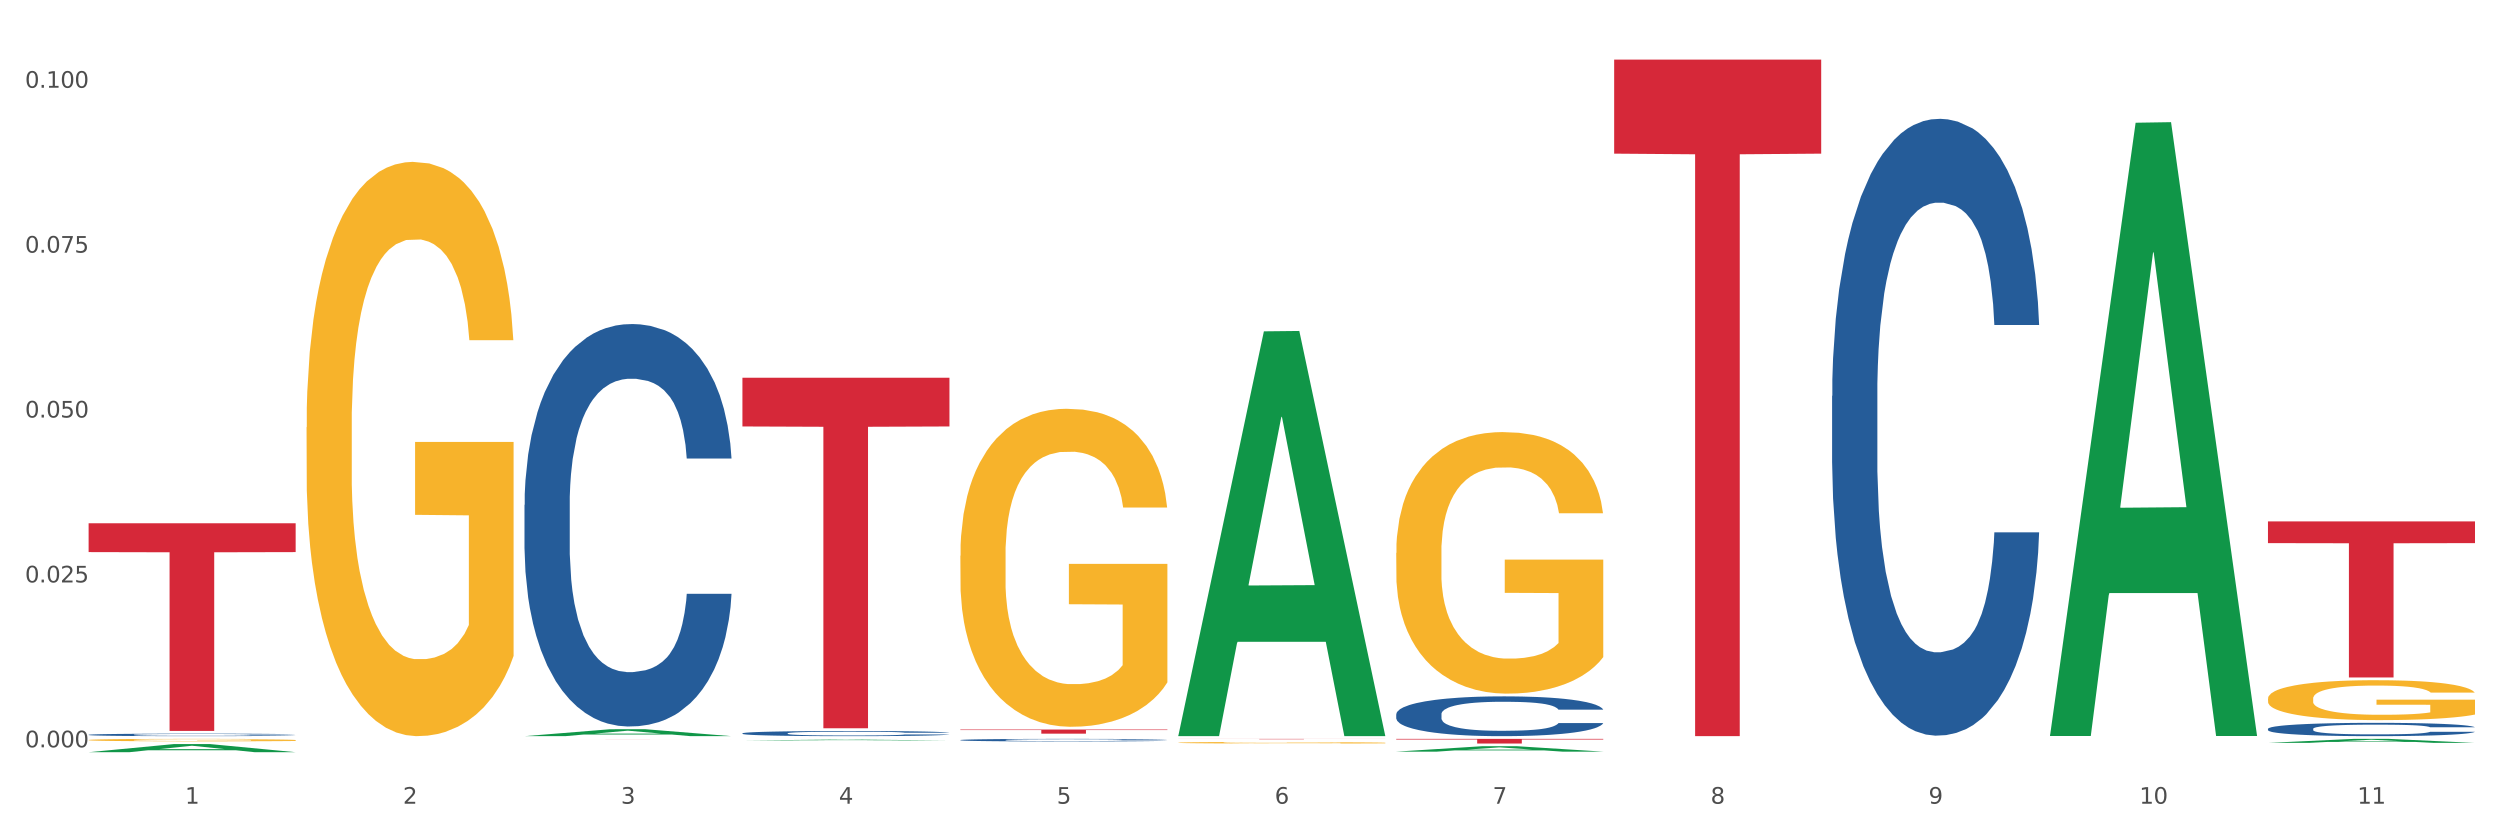 <?xml version="1.0" encoding="utf-8" standalone="no"?>
<!DOCTYPE svg PUBLIC "-//W3C//DTD SVG 1.1//EN"
  "http://www.w3.org/Graphics/SVG/1.1/DTD/svg11.dtd">
<svg xmlns:xlink="http://www.w3.org/1999/xlink" width="1080pt" height="360pt" viewBox="0 0 1080 360" xmlns="http://www.w3.org/2000/svg" version="1.1">
 <rect x="0" y="0" width="1080" height="360" fill="#333333" stroke="none"/>
 <defs>
  <style type="text/css">*{stroke-linejoin: round; stroke-linecap: butt}</style>
 </defs>
 <g id="figure_1">
  <g id="patch_1">
   <path d="M 0 360 
L 1080 360 
L 1080 0 
L 0 0 
z
" style="fill: #ffffff; stroke: #ffffff; stroke-linejoin: miter"/>
  </g>
  <g id="axes_1">
   <g id="matplotlib.axis_1">
    <g id="xtick_1">
     <g id="text_1">
      <!-- 1 -->
      <g style="fill: #4d4d4d" transform="translate(79.949 347.204) scale(0.096 -0.096)">
       <defs>
        <path id="DejaVuSans-31" d="M 794 531 
L 1825 531 
L 1825 4091 
L 703 3866 
L 703 4441 
L 1819 4666 
L 2450 4666 
L 2450 531 
L 3481 531 
L 3481 0 
L 794 0 
L 794 531 
z
" transform="scale(0.016)"/>
       </defs>
       <use xlink:href="#DejaVuSans-31"/>
      </g>
     </g>
    </g>
    <g id="xtick_2">
     <g id="text_2">
      <!-- 2 -->
      <g style="fill: #4d4d4d" transform="translate(174.097 347.204) scale(0.096 -0.096)">
       <defs>
        <path id="DejaVuSans-32" d="M 1228 531 
L 3431 531 
L 3431 0 
L 469 0 
L 469 531 
Q 828 903 1448 1529 
Q 2069 2156 2228 2338 
Q 2531 2678 2651 2914 
Q 2772 3150 2772 3378 
Q 2772 3750 2511 3984 
Q 2250 4219 1831 4219 
Q 1534 4219 1204 4116 
Q 875 4013 500 3803 
L 500 4441 
Q 881 4594 1212 4672 
Q 1544 4750 1819 4750 
Q 2544 4750 2975 4387 
Q 3406 4025 3406 3419 
Q 3406 3131 3298 2873 
Q 3191 2616 2906 2266 
Q 2828 2175 2409 1742 
Q 1991 1309 1228 531 
z
" transform="scale(0.016)"/>
       </defs>
       <use xlink:href="#DejaVuSans-32"/>
      </g>
     </g>
    </g>
    <g id="xtick_3">
     <g id="text_3">
      <!-- 3 -->
      <g style="fill: #4d4d4d" transform="translate(268.244 347.204) scale(0.096 -0.096)">
       <defs>
        <path id="DejaVuSans-33" d="M 2597 2516 
Q 3050 2419 3304 2112 
Q 3559 1806 3559 1356 
Q 3559 666 3084 287 
Q 2609 -91 1734 -91 
Q 1441 -91 1130 -33 
Q 819 25 488 141 
L 488 750 
Q 750 597 1062 519 
Q 1375 441 1716 441 
Q 2309 441 2620 675 
Q 2931 909 2931 1356 
Q 2931 1769 2642 2001 
Q 2353 2234 1838 2234 
L 1294 2234 
L 1294 2753 
L 1863 2753 
Q 2328 2753 2575 2939 
Q 2822 3125 2822 3475 
Q 2822 3834 2567 4026 
Q 2313 4219 1838 4219 
Q 1578 4219 1281 4162 
Q 984 4106 628 3988 
L 628 4550 
Q 988 4650 1302 4700 
Q 1616 4750 1894 4750 
Q 2613 4750 3031 4423 
Q 3450 4097 3450 3541 
Q 3450 3153 3228 2886 
Q 3006 2619 2597 2516 
z
" transform="scale(0.016)"/>
       </defs>
       <use xlink:href="#DejaVuSans-33"/>
      </g>
     </g>
    </g>
    <g id="xtick_4">
     <g id="text_4">
      <!-- 4 -->
      <g style="fill: #4d4d4d" transform="translate(362.392 347.204) scale(0.096 -0.096)">
       <defs>
        <path id="DejaVuSans-34" d="M 2419 4116 
L 825 1625 
L 2419 1625 
L 2419 4116 
z
M 2253 4666 
L 3047 4666 
L 3047 1625 
L 3713 1625 
L 3713 1100 
L 3047 1100 
L 3047 0 
L 2419 0 
L 2419 1100 
L 313 1100 
L 313 1709 
L 2253 4666 
z
" transform="scale(0.016)"/>
       </defs>
       <use xlink:href="#DejaVuSans-34"/>
      </g>
     </g>
    </g>
    <g id="xtick_5">
     <g id="text_5">
      <!-- 5 -->
      <g style="fill: #4d4d4d" transform="translate(456.54 347.204) scale(0.096 -0.096)">
       <defs>
        <path id="DejaVuSans-35" d="M 691 4666 
L 3169 4666 
L 3169 4134 
L 1269 4134 
L 1269 2991 
Q 1406 3038 1543 3061 
Q 1681 3084 1819 3084 
Q 2600 3084 3056 2656 
Q 3513 2228 3513 1497 
Q 3513 744 3044 326 
Q 2575 -91 1722 -91 
Q 1428 -91 1123 -41 
Q 819 9 494 109 
L 494 744 
Q 775 591 1075 516 
Q 1375 441 1709 441 
Q 2250 441 2565 725 
Q 2881 1009 2881 1497 
Q 2881 1984 2565 2268 
Q 2250 2553 1709 2553 
Q 1456 2553 1204 2497 
Q 953 2441 691 2322 
L 691 4666 
z
" transform="scale(0.016)"/>
       </defs>
       <use xlink:href="#DejaVuSans-35"/>
      </g>
     </g>
    </g>
    <g id="xtick_6">
     <g id="text_6">
      <!-- 6 -->
      <g style="fill: #4d4d4d" transform="translate(550.688 347.204) scale(0.096 -0.096)">
       <defs>
        <path id="DejaVuSans-36" d="M 2113 2584 
Q 1688 2584 1439 2293 
Q 1191 2003 1191 1497 
Q 1191 994 1439 701 
Q 1688 409 2113 409 
Q 2538 409 2786 701 
Q 3034 994 3034 1497 
Q 3034 2003 2786 2293 
Q 2538 2584 2113 2584 
z
M 3366 4563 
L 3366 3988 
Q 3128 4100 2886 4159 
Q 2644 4219 2406 4219 
Q 1781 4219 1451 3797 
Q 1122 3375 1075 2522 
Q 1259 2794 1537 2939 
Q 1816 3084 2150 3084 
Q 2853 3084 3261 2657 
Q 3669 2231 3669 1497 
Q 3669 778 3244 343 
Q 2819 -91 2113 -91 
Q 1303 -91 875 529 
Q 447 1150 447 2328 
Q 447 3434 972 4092 
Q 1497 4750 2381 4750 
Q 2619 4750 2861 4703 
Q 3103 4656 3366 4563 
z
" transform="scale(0.016)"/>
       </defs>
       <use xlink:href="#DejaVuSans-36"/>
      </g>
     </g>
    </g>
    <g id="xtick_7">
     <g id="text_7">
      <!-- 7 -->
      <g style="fill: #4d4d4d" transform="translate(644.835 347.204) scale(0.096 -0.096)">
       <defs>
        <path id="DejaVuSans-37" d="M 525 4666 
L 3525 4666 
L 3525 4397 
L 1831 0 
L 1172 0 
L 2766 4134 
L 525 4134 
L 525 4666 
z
" transform="scale(0.016)"/>
       </defs>
       <use xlink:href="#DejaVuSans-37"/>
      </g>
     </g>
    </g>
    <g id="xtick_8">
     <g id="text_8">
      <!-- 8 -->
      <g style="fill: #4d4d4d" transform="translate(738.983 347.204) scale(0.096 -0.096)">
       <defs>
        <path id="DejaVuSans-38" d="M 2034 2216 
Q 1584 2216 1326 1975 
Q 1069 1734 1069 1313 
Q 1069 891 1326 650 
Q 1584 409 2034 409 
Q 2484 409 2743 651 
Q 3003 894 3003 1313 
Q 3003 1734 2745 1975 
Q 2488 2216 2034 2216 
z
M 1403 2484 
Q 997 2584 770 2862 
Q 544 3141 544 3541 
Q 544 4100 942 4425 
Q 1341 4750 2034 4750 
Q 2731 4750 3128 4425 
Q 3525 4100 3525 3541 
Q 3525 3141 3298 2862 
Q 3072 2584 2669 2484 
Q 3125 2378 3379 2068 
Q 3634 1759 3634 1313 
Q 3634 634 3220 271 
Q 2806 -91 2034 -91 
Q 1263 -91 848 271 
Q 434 634 434 1313 
Q 434 1759 690 2068 
Q 947 2378 1403 2484 
z
M 1172 3481 
Q 1172 3119 1398 2916 
Q 1625 2713 2034 2713 
Q 2441 2713 2670 2916 
Q 2900 3119 2900 3481 
Q 2900 3844 2670 4047 
Q 2441 4250 2034 4250 
Q 1625 4250 1398 4047 
Q 1172 3844 1172 3481 
z
" transform="scale(0.016)"/>
       </defs>
       <use xlink:href="#DejaVuSans-38"/>
      </g>
     </g>
    </g>
    <g id="xtick_9">
     <g id="text_9">
      <!-- 9 -->
      <g style="fill: #4d4d4d" transform="translate(833.131 347.204) scale(0.096 -0.096)">
       <defs>
        <path id="DejaVuSans-39" d="M 703 97 
L 703 672 
Q 941 559 1184 500 
Q 1428 441 1663 441 
Q 2288 441 2617 861 
Q 2947 1281 2994 2138 
Q 2813 1869 2534 1725 
Q 2256 1581 1919 1581 
Q 1219 1581 811 2004 
Q 403 2428 403 3163 
Q 403 3881 828 4315 
Q 1253 4750 1959 4750 
Q 2769 4750 3195 4129 
Q 3622 3509 3622 2328 
Q 3622 1225 3098 567 
Q 2575 -91 1691 -91 
Q 1453 -91 1209 -44 
Q 966 3 703 97 
z
M 1959 2075 
Q 2384 2075 2632 2365 
Q 2881 2656 2881 3163 
Q 2881 3666 2632 3958 
Q 2384 4250 1959 4250 
Q 1534 4250 1286 3958 
Q 1038 3666 1038 3163 
Q 1038 2656 1286 2365 
Q 1534 2075 1959 2075 
z
" transform="scale(0.016)"/>
       </defs>
       <use xlink:href="#DejaVuSans-39"/>
      </g>
     </g>
    </g>
    <g id="xtick_10">
     <g id="text_10">
      <!-- 10 -->
      <g style="fill: #4d4d4d" transform="translate(924.224 347.204) scale(0.096 -0.096)">
       <defs>
        <path id="DejaVuSans-30" d="M 2034 4250 
Q 1547 4250 1301 3770 
Q 1056 3291 1056 2328 
Q 1056 1369 1301 889 
Q 1547 409 2034 409 
Q 2525 409 2770 889 
Q 3016 1369 3016 2328 
Q 3016 3291 2770 3770 
Q 2525 4250 2034 4250 
z
M 2034 4750 
Q 2819 4750 3233 4129 
Q 3647 3509 3647 2328 
Q 3647 1150 3233 529 
Q 2819 -91 2034 -91 
Q 1250 -91 836 529 
Q 422 1150 422 2328 
Q 422 3509 836 4129 
Q 1250 4750 2034 4750 
z
" transform="scale(0.016)"/>
       </defs>
       <use xlink:href="#DejaVuSans-31"/>
       <use xlink:href="#DejaVuSans-30" transform="translate(63.623 0)"/>
      </g>
     </g>
    </g>
    <g id="xtick_11">
     <g id="text_11">
      <!-- 11 -->
      <g style="fill: #4d4d4d" transform="translate(1018.372 347.204) scale(0.096 -0.096)">
       <use xlink:href="#DejaVuSans-31"/>
       <use xlink:href="#DejaVuSans-31" transform="translate(63.623 0)"/>
      </g>
     </g>
    </g>
    <g id="xtick_12"/>
    <g id="xtick_13"/>
    <g id="xtick_14"/>
    <g id="xtick_15"/>
    <g id="xtick_16"/>
    <g id="xtick_17"/>
    <g id="xtick_18"/>
    <g id="xtick_19"/>
    <g id="xtick_20"/>
    <g id="xtick_21"/>
   </g>
   <g id="matplotlib.axis_2">
    <g id="ytick_1">
     <g id="text_12">
      <!-- 0.000 -->
      <g style="fill: #4d4d4d" transform="translate(10.8 322.844) scale(0.096 -0.096)">
       <defs>
        <path id="DejaVuSans-2e" d="M 684 794 
L 1344 794 
L 1344 0 
L 684 0 
L 684 794 
z
" transform="scale(0.016)"/>
       </defs>
       <use xlink:href="#DejaVuSans-30"/>
       <use xlink:href="#DejaVuSans-2e" transform="translate(63.623 0)"/>
       <use xlink:href="#DejaVuSans-30" transform="translate(95.41 0)"/>
       <use xlink:href="#DejaVuSans-30" transform="translate(159.033 0)"/>
       <use xlink:href="#DejaVuSans-30" transform="translate(222.656 0)"/>
      </g>
     </g>
    </g>
    <g id="ytick_2">
     <g id="text_13">
      <!-- 0.025 -->
      <g style="fill: #4d4d4d" transform="translate(10.8 251.611) scale(0.096 -0.096)">
       <use xlink:href="#DejaVuSans-30"/>
       <use xlink:href="#DejaVuSans-2e" transform="translate(63.623 0)"/>
       <use xlink:href="#DejaVuSans-30" transform="translate(95.41 0)"/>
       <use xlink:href="#DejaVuSans-32" transform="translate(159.033 0)"/>
       <use xlink:href="#DejaVuSans-35" transform="translate(222.656 0)"/>
      </g>
     </g>
    </g>
    <g id="ytick_3">
     <g id="text_14">
      <!-- 0.050 -->
      <g style="fill: #4d4d4d" transform="translate(10.8 180.378) scale(0.096 -0.096)">
       <use xlink:href="#DejaVuSans-30"/>
       <use xlink:href="#DejaVuSans-2e" transform="translate(63.623 0)"/>
       <use xlink:href="#DejaVuSans-30" transform="translate(95.41 0)"/>
       <use xlink:href="#DejaVuSans-35" transform="translate(159.033 0)"/>
       <use xlink:href="#DejaVuSans-30" transform="translate(222.656 0)"/>
      </g>
     </g>
    </g>
    <g id="ytick_4">
     <g id="text_15">
      <!-- 0.075 -->
      <g style="fill: #4d4d4d" transform="translate(10.8 109.146) scale(0.096 -0.096)">
       <use xlink:href="#DejaVuSans-30"/>
       <use xlink:href="#DejaVuSans-2e" transform="translate(63.623 0)"/>
       <use xlink:href="#DejaVuSans-30" transform="translate(95.41 0)"/>
       <use xlink:href="#DejaVuSans-37" transform="translate(159.033 0)"/>
       <use xlink:href="#DejaVuSans-35" transform="translate(222.656 0)"/>
      </g>
     </g>
    </g>
    <g id="ytick_5">
     <g id="text_16">
      <!-- 0.100 -->
      <g style="fill: #4d4d4d" transform="translate(10.8 37.913) scale(0.096 -0.096)">
       <use xlink:href="#DejaVuSans-30"/>
       <use xlink:href="#DejaVuSans-2e" transform="translate(63.623 0)"/>
       <use xlink:href="#DejaVuSans-31" transform="translate(95.41 0)"/>
       <use xlink:href="#DejaVuSans-30" transform="translate(159.033 0)"/>
       <use xlink:href="#DejaVuSans-30" transform="translate(222.656 0)"/>
      </g>
     </g>
    </g>
    <g id="ytick_6"/>
    <g id="ytick_7"/>
    <g id="ytick_8"/>
    <g id="ytick_9"/>
   </g>
   <g id="PolyCollection_1">
    <path d="M 38.283 324.943 
L 38.375 324.94 
L 75.258 321.427 
L 90.564 321.423 
L 127.723 324.95 
L 110.02 324.95 
L 101.998 324.128 
L 63.916 324.128 
L 63.64 324.142 
L 55.894 324.95 
L 38.283 324.95 
L 38.283 324.943 
L 68.711 323.638 
L 97.203 323.635 
L 83.095 322.175 
L 82.911 322.168 
L 82.727 322.178 
L 68.619 323.635 
L 68.711 323.638 
L 38.283 324.943 
z
" clip-path="url(#pb85006af1f)" style="fill: #109648"/>
    <path d="M 320.726 316.793 
L 320.832 316.791 
L 320.832 316.734 
L 321.149 316.656 
L 322.312 316.513 
L 323.792 316.405 
L 326.329 316.279 
L 327.704 316.225 
L 329.501 316.166 
L 333.201 316.07 
L 337.43 315.989 
L 340.39 315.944 
L 342.61 315.915 
L 347.579 315.864 
L 350.434 315.842 
L 353.394 315.823 
L 355.931 315.811 
L 360.16 315.797 
L 363.543 315.791 
L 367.455 315.789 
L 370.732 315.791 
L 375.067 315.799 
L 381.41 315.823 
L 383.842 315.838 
L 387.119 315.862 
L 390.502 315.895 
L 393.251 315.928 
L 396.423 315.974 
L 399.7 316.036 
L 402.872 316.113 
L 405.092 316.185 
L 406.889 316.26 
L 408.475 316.352 
L 409.638 316.452 
L 410.166 316.536 
L 390.819 316.536 
L 390.291 316.46 
L 389.233 316.379 
L 388.176 316.323 
L 387.013 316.279 
L 385.216 316.228 
L 383.63 316.195 
L 380.987 316.156 
L 378.556 316.132 
L 376.547 316.117 
L 374.115 316.105 
L 368.935 316.093 
L 365.235 316.093 
L 362.909 316.097 
L 360.054 316.107 
L 357.623 316.121 
L 354.768 316.146 
L 352.548 316.172 
L 350.328 316.207 
L 349.059 316.232 
L 347.156 316.276 
L 345.888 316.313 
L 344.196 316.376 
L 343.245 316.421 
L 341.553 316.538 
L 340.813 316.623 
L 340.496 316.683 
L 340.284 316.748 
L 340.284 317.066 
L 340.919 317.209 
L 341.447 317.27 
L 342.293 317.34 
L 343.879 317.429 
L 346.205 317.517 
L 348.636 317.58 
L 350.645 317.619 
L 352.548 317.648 
L 354.451 317.67 
L 356.777 317.691 
L 358.68 317.703 
L 361.534 317.715 
L 364.918 317.721 
L 367.561 317.721 
L 372.952 317.711 
L 375.384 317.701 
L 377.71 317.687 
L 380.247 317.664 
L 382.256 317.64 
L 383.419 317.621 
L 385.322 317.582 
L 386.802 317.542 
L 388.071 317.495 
L 388.916 317.454 
L 389.868 317.393 
L 390.608 317.323 
L 390.819 317.287 
L 410.166 317.287 
L 409.743 317.36 
L 409.003 317.431 
L 407.523 317.527 
L 406.36 317.582 
L 404.563 317.65 
L 402.66 317.707 
L 400.017 317.77 
L 397.585 317.817 
L 395.048 317.858 
L 392.299 317.895 
L 387.33 317.946 
L 385.533 317.96 
L 381.727 317.984 
L 378.767 317.999 
L 374.432 318.013 
L 369.992 318.021 
L 365.34 318.023 
L 361.217 318.019 
L 356.671 318.007 
L 353.817 317.995 
L 350.645 317.976 
L 346.945 317.948 
L 343.456 317.913 
L 340.179 317.872 
L 337.113 317.825 
L 334.258 317.772 
L 330.558 317.684 
L 327.809 317.599 
L 325.801 317.519 
L 324.426 317.452 
L 323.052 317.366 
L 322.312 317.307 
L 321.149 317.164 
L 320.726 317.031 
L 320.726 316.793 
z
" clip-path="url(#pb85006af1f)" style="fill: #255c99"/>
    <path d="M 414.874 319.697 
L 414.979 319.696 
L 414.979 319.667 
L 415.297 319.629 
L 416.46 319.558 
L 417.94 319.504 
L 420.477 319.441 
L 421.851 319.414 
L 423.649 319.385 
L 427.349 319.337 
L 431.578 319.296 
L 434.538 319.274 
L 436.758 319.26 
L 441.727 319.235 
L 444.581 319.223 
L 447.542 319.214 
L 450.079 319.208 
L 454.308 319.201 
L 457.691 319.198 
L 461.603 319.197 
L 464.88 319.198 
L 469.214 319.202 
L 475.558 319.214 
L 477.989 319.221 
L 481.267 319.234 
L 484.65 319.25 
L 487.399 319.266 
L 490.57 319.289 
L 493.848 319.32 
L 497.019 319.358 
L 499.239 319.394 
L 501.037 319.432 
L 502.622 319.477 
L 503.785 319.527 
L 504.314 319.569 
L 484.967 319.569 
L 484.438 319.531 
L 483.381 319.49 
L 482.324 319.463 
L 481.161 319.441 
L 479.364 319.415 
L 477.778 319.399 
L 475.135 319.38 
L 472.703 319.368 
L 470.695 319.36 
L 468.263 319.354 
L 463.083 319.348 
L 459.382 319.348 
L 457.057 319.35 
L 454.202 319.355 
L 451.77 319.363 
L 448.916 319.375 
L 446.696 319.388 
L 444.476 319.405 
L 443.207 319.417 
L 441.304 319.44 
L 440.035 319.458 
L 438.344 319.489 
L 437.392 319.512 
L 435.701 319.57 
L 434.961 319.612 
L 434.644 319.642 
L 434.432 319.674 
L 434.432 319.833 
L 435.066 319.904 
L 435.595 319.934 
L 436.441 319.969 
L 438.027 320.014 
L 440.353 320.057 
L 442.784 320.089 
L 444.793 320.108 
L 446.696 320.122 
L 448.599 320.133 
L 450.925 320.144 
L 452.828 320.15 
L 455.682 320.156 
L 459.065 320.159 
L 461.708 320.159 
L 467.1 320.154 
L 469.532 320.149 
L 471.858 320.142 
L 474.395 320.13 
L 476.404 320.118 
L 477.566 320.109 
L 479.469 320.09 
L 480.95 320.069 
L 482.218 320.046 
L 483.064 320.026 
L 484.015 319.995 
L 484.756 319.961 
L 484.967 319.942 
L 504.314 319.942 
L 503.891 319.979 
L 503.151 320.015 
L 501.671 320.062 
L 500.508 320.09 
L 498.711 320.123 
L 496.808 320.152 
L 494.165 320.183 
L 491.733 320.207 
L 489.196 320.227 
L 486.447 320.245 
L 481.478 320.271 
L 479.681 320.278 
L 475.875 320.29 
L 472.915 320.297 
L 468.58 320.304 
L 464.14 320.308 
L 459.488 320.309 
L 455.365 320.307 
L 450.819 320.301 
L 447.964 320.295 
L 444.793 320.286 
L 441.093 320.272 
L 437.604 320.254 
L 434.326 320.234 
L 431.26 320.211 
L 428.406 320.184 
L 424.706 320.141 
L 421.957 320.098 
L 419.948 320.058 
L 418.574 320.025 
L 417.2 319.982 
L 416.46 319.953 
L 415.297 319.882 
L 414.874 319.816 
L 414.874 319.697 
z
" clip-path="url(#pb85006af1f)" style="fill: #255c99"/>
    <path d="M 603.169 308.553 
L 603.275 308.538 
L 603.275 308.098 
L 603.592 307.501 
L 604.755 306.402 
L 606.235 305.57 
L 608.772 304.596 
L 610.147 304.188 
L 611.944 303.732 
L 615.644 302.994 
L 619.873 302.366 
L 622.833 302.02 
L 625.053 301.8 
L 630.022 301.408 
L 632.877 301.235 
L 635.837 301.094 
L 638.374 300.999 
L 642.603 300.89 
L 645.986 300.842 
L 649.898 300.827 
L 653.175 300.842 
L 657.51 300.905 
L 663.853 301.094 
L 666.285 301.204 
L 669.562 301.392 
L 672.945 301.643 
L 675.694 301.895 
L 678.866 302.256 
L 682.143 302.727 
L 685.315 303.324 
L 687.535 303.873 
L 689.332 304.454 
L 690.918 305.161 
L 692.081 305.931 
L 692.609 306.575 
L 673.262 306.575 
L 672.734 305.994 
L 671.676 305.365 
L 670.619 304.941 
L 669.456 304.596 
L 667.659 304.203 
L 666.073 303.952 
L 663.43 303.654 
L 660.999 303.465 
L 658.99 303.355 
L 656.558 303.261 
L 651.378 303.167 
L 647.678 303.167 
L 645.352 303.198 
L 642.497 303.277 
L 640.066 303.387 
L 637.211 303.575 
L 634.991 303.779 
L 632.771 304.046 
L 631.502 304.235 
L 629.599 304.58 
L 628.331 304.863 
L 626.639 305.35 
L 625.688 305.695 
L 623.996 306.59 
L 623.256 307.25 
L 622.939 307.705 
L 622.727 308.208 
L 622.727 310.658 
L 623.362 311.757 
L 623.89 312.228 
L 624.736 312.762 
L 626.322 313.453 
L 628.648 314.128 
L 631.079 314.615 
L 633.088 314.914 
L 634.991 315.134 
L 636.894 315.306 
L 639.22 315.463 
L 641.123 315.558 
L 643.977 315.652 
L 647.361 315.699 
L 650.004 315.699 
L 655.395 315.62 
L 657.827 315.542 
L 660.153 315.432 
L 662.69 315.259 
L 664.699 315.071 
L 665.862 314.929 
L 667.765 314.631 
L 669.245 314.317 
L 670.514 313.956 
L 671.359 313.642 
L 672.311 313.171 
L 673.051 312.637 
L 673.262 312.354 
L 692.609 312.354 
L 692.186 312.919 
L 691.446 313.469 
L 689.966 314.207 
L 688.803 314.631 
L 687.006 315.149 
L 685.103 315.589 
L 682.46 316.076 
L 680.028 316.437 
L 677.491 316.751 
L 674.742 317.034 
L 669.773 317.426 
L 667.976 317.536 
L 664.17 317.725 
L 661.21 317.835 
L 656.875 317.945 
L 652.435 318.007 
L 647.783 318.023 
L 643.66 317.992 
L 639.114 317.898 
L 636.26 317.803 
L 633.088 317.662 
L 629.388 317.442 
L 625.899 317.175 
L 622.622 316.861 
L 619.556 316.5 
L 616.701 316.092 
L 613.001 315.416 
L 610.252 314.757 
L 608.244 314.144 
L 606.869 313.626 
L 605.495 312.966 
L 604.755 312.511 
L 603.592 311.412 
L 603.169 310.391 
L 603.169 308.553 
z
" clip-path="url(#pb85006af1f)" style="fill: #255c99"/>
    <path d="M 791.464 171.062 
L 791.57 170.819 
L 791.57 164.005 
L 791.887 154.757 
L 793.05 137.722 
L 794.53 124.823 
L 797.068 109.735 
L 798.442 103.408 
L 800.239 96.35 
L 803.939 84.912 
L 808.168 75.178 
L 811.129 69.824 
L 813.349 66.417 
L 818.318 60.332 
L 821.172 57.655 
L 824.132 55.465 
L 826.67 54.005 
L 830.898 52.302 
L 834.282 51.571 
L 838.193 51.328 
L 841.471 51.571 
L 845.805 52.545 
L 852.148 55.465 
L 854.58 57.169 
L 857.857 60.089 
L 861.24 63.983 
L 863.989 67.877 
L 867.161 73.474 
L 870.438 80.775 
L 873.61 90.023 
L 875.83 98.54 
L 877.627 107.545 
L 879.213 118.496 
L 880.376 130.421 
L 880.905 140.399 
L 861.558 140.399 
L 861.029 131.394 
L 859.972 121.66 
L 858.915 115.089 
L 857.752 109.735 
L 855.954 103.651 
L 854.369 99.757 
L 851.726 95.133 
L 849.294 92.213 
L 847.285 90.509 
L 844.854 89.049 
L 839.673 87.589 
L 835.973 87.589 
L 833.647 88.076 
L 830.793 89.293 
L 828.361 90.996 
L 825.507 93.916 
L 823.287 97.08 
L 821.066 101.217 
L 819.798 104.138 
L 817.895 109.492 
L 816.626 113.872 
L 814.935 121.416 
L 813.983 126.77 
L 812.291 140.642 
L 811.551 150.863 
L 811.234 157.921 
L 811.023 165.708 
L 811.023 203.673 
L 811.657 220.708 
L 812.186 228.009 
L 813.032 236.283 
L 814.617 246.991 
L 816.943 257.456 
L 819.375 265 
L 821.384 269.624 
L 823.287 273.031 
L 825.189 275.708 
L 827.515 278.142 
L 829.418 279.602 
L 832.273 281.062 
L 835.656 281.792 
L 838.299 281.792 
L 843.691 280.575 
L 846.122 279.359 
L 848.448 277.655 
L 850.986 274.978 
L 852.994 272.058 
L 854.157 269.867 
L 856.06 265.244 
L 857.54 260.376 
L 858.809 254.779 
L 859.655 249.912 
L 860.606 242.611 
L 861.346 234.337 
L 861.558 229.956 
L 880.905 229.956 
L 880.482 238.717 
L 879.742 247.235 
L 878.262 258.673 
L 877.099 265.244 
L 875.301 273.275 
L 873.398 280.089 
L 870.755 287.633 
L 868.324 293.23 
L 865.787 298.097 
L 863.038 302.478 
L 858.069 308.562 
L 856.272 310.266 
L 852.466 313.186 
L 849.505 314.889 
L 845.171 316.593 
L 840.731 317.566 
L 836.079 317.81 
L 831.956 317.323 
L 827.41 315.863 
L 824.555 314.403 
L 821.384 312.212 
L 817.683 308.805 
L 814.194 304.668 
L 810.917 299.801 
L 807.851 294.204 
L 804.997 287.876 
L 801.296 277.412 
L 798.548 267.19 
L 796.539 257.699 
L 795.165 249.668 
L 793.79 239.447 
L 793.05 232.39 
L 791.887 215.354 
L 791.464 199.536 
L 791.464 171.062 
z
" clip-path="url(#pb85006af1f)" style="fill: #255c99"/>
    <path d="M 979.76 314.852 
L 979.865 314.847 
L 979.865 314.7 
L 980.183 314.5 
L 981.346 314.132 
L 982.826 313.853 
L 985.363 313.527 
L 986.737 313.39 
L 988.535 313.238 
L 992.235 312.991 
L 996.464 312.78 
L 999.424 312.665 
L 1001.644 312.591 
L 1006.613 312.459 
L 1009.467 312.402 
L 1012.428 312.354 
L 1014.965 312.323 
L 1019.194 312.286 
L 1022.577 312.27 
L 1026.489 312.265 
L 1029.766 312.27 
L 1034.101 312.291 
L 1040.444 312.354 
L 1042.875 312.391 
L 1046.153 312.454 
L 1049.536 312.538 
L 1052.285 312.622 
L 1055.456 312.743 
L 1058.734 312.901 
L 1061.905 313.101 
L 1064.125 313.285 
L 1065.923 313.48 
L 1067.508 313.716 
L 1068.671 313.974 
L 1069.2 314.19 
L 1049.853 314.19 
L 1049.324 313.995 
L 1048.267 313.785 
L 1047.21 313.643 
L 1046.047 313.527 
L 1044.25 313.395 
L 1042.664 313.311 
L 1040.021 313.211 
L 1037.589 313.148 
L 1035.581 313.112 
L 1033.149 313.08 
L 1027.969 313.048 
L 1024.268 313.048 
L 1021.943 313.059 
L 1019.088 313.085 
L 1016.656 313.122 
L 1013.802 313.185 
L 1011.582 313.254 
L 1009.362 313.343 
L 1008.093 313.406 
L 1006.19 313.522 
L 1004.921 313.616 
L 1003.23 313.779 
L 1002.278 313.895 
L 1000.587 314.195 
L 999.847 314.416 
L 999.53 314.568 
L 999.318 314.736 
L 999.318 315.557 
L 999.952 315.925 
L 1000.481 316.083 
L 1001.327 316.262 
L 1002.913 316.493 
L 1005.239 316.719 
L 1007.67 316.882 
L 1009.679 316.982 
L 1011.582 317.056 
L 1013.485 317.113 
L 1015.811 317.166 
L 1017.714 317.198 
L 1020.568 317.229 
L 1023.951 317.245 
L 1026.594 317.245 
L 1031.986 317.219 
L 1034.418 317.192 
L 1036.744 317.156 
L 1039.281 317.098 
L 1041.29 317.035 
L 1042.452 316.987 
L 1044.355 316.887 
L 1045.836 316.782 
L 1047.104 316.661 
L 1047.95 316.556 
L 1048.901 316.398 
L 1049.642 316.219 
L 1049.853 316.125 
L 1069.2 316.125 
L 1068.777 316.314 
L 1068.037 316.498 
L 1066.557 316.745 
L 1065.394 316.887 
L 1063.597 317.061 
L 1061.694 317.208 
L 1059.051 317.371 
L 1056.619 317.492 
L 1054.082 317.597 
L 1051.333 317.692 
L 1046.364 317.823 
L 1044.567 317.86 
L 1040.761 317.923 
L 1037.801 317.96 
L 1033.466 317.997 
L 1029.026 318.018 
L 1024.374 318.023 
L 1020.251 318.013 
L 1015.705 317.981 
L 1012.851 317.95 
L 1009.679 317.902 
L 1005.979 317.829 
L 1002.49 317.739 
L 999.212 317.634 
L 996.147 317.513 
L 993.292 317.376 
L 989.592 317.15 
L 986.843 316.929 
L 984.834 316.724 
L 983.46 316.551 
L 982.086 316.33 
L 981.346 316.177 
L 980.183 315.809 
L 979.76 315.467 
L 979.76 314.852 
z
" clip-path="url(#pb85006af1f)" style="fill: #255c99"/>
    <path d="M 226.578 319.518 
L 316.019 319.518 
L 316.019 319.522 
L 280.836 319.522 
L 280.836 319.548 
L 261.549 319.548 
L 261.549 319.522 
L 226.578 319.522 
L 226.578 319.518 
L 226.578 319.518 
z
" clip-path="url(#pb85006af1f)" style="fill: #d62839"/>
    <path d="M 320.726 163.186 
L 410.166 163.186 
L 410.166 184.23 
L 374.984 184.372 
L 374.984 314.615 
L 355.697 314.615 
L 355.697 184.372 
L 320.726 184.23 
L 320.726 163.329 
L 320.726 163.186 
z
" clip-path="url(#pb85006af1f)" style="fill: #d62839"/>
    <path d="M 414.874 315.146 
L 504.314 315.146 
L 504.314 315.395 
L 469.131 315.397 
L 469.131 316.935 
L 449.844 316.935 
L 449.844 315.397 
L 414.874 315.395 
L 414.874 315.148 
L 414.874 315.146 
z
" clip-path="url(#pb85006af1f)" style="fill: #d62839"/>
    <path d="M 509.021 319.197 
L 598.462 319.197 
L 598.462 319.22 
L 563.279 319.22 
L 563.279 319.363 
L 543.992 319.363 
L 543.992 319.22 
L 509.021 319.22 
L 509.021 319.197 
L 509.021 319.197 
z
" clip-path="url(#pb85006af1f)" style="fill: #d62839"/>
    <path d="M 603.169 319.197 
L 692.609 319.197 
L 692.609 319.475 
L 657.427 319.477 
L 657.427 321.195 
L 638.14 321.195 
L 638.14 319.477 
L 603.169 319.475 
L 603.169 319.199 
L 603.169 319.197 
z
" clip-path="url(#pb85006af1f)" style="fill: #d62839"/>
    <path d="M 697.317 25.759 
L 786.757 25.759 
L 786.757 66.375 
L 751.574 66.649 
L 751.574 318.023 
L 732.287 318.023 
L 732.287 66.649 
L 697.317 66.375 
L 697.317 26.034 
L 697.317 25.759 
z
" clip-path="url(#pb85006af1f)" style="fill: #d62839"/>
    <path d="M 979.76 225.257 
L 1069.2 225.257 
L 1069.2 234.626 
L 1034.017 234.689 
L 1034.017 292.673 
L 1014.73 292.673 
L 1014.73 234.689 
L 979.76 234.626 
L 979.76 225.32 
L 979.76 225.257 
z
" clip-path="url(#pb85006af1f)" style="fill: #d62839"/>
    <path d="M 38.283 226.037 
L 127.723 226.037 
L 127.723 238.505 
L 92.541 238.589 
L 92.541 315.759 
L 73.254 315.759 
L 73.254 238.589 
L 38.283 238.505 
L 38.283 226.121 
L 38.283 226.037 
z
" clip-path="url(#pb85006af1f)" style="fill: #d62839"/>
    <path d="M 38.283 319.683 
L 38.389 319.682 
L 38.389 319.648 
L 38.6 319.618 
L 39.656 319.546 
L 41.24 319.486 
L 42.401 319.455 
L 43.563 319.429 
L 44.936 319.403 
L 46.625 319.376 
L 49.687 319.336 
L 51.588 319.316 
L 53.911 319.295 
L 58.135 319.264 
L 61.197 319.247 
L 64.365 319.233 
L 69.54 319.215 
L 72.919 319.208 
L 76.509 319.202 
L 80.838 319.198 
L 84.112 319.197 
L 91.292 319.2 
L 97.417 319.208 
L 100.374 319.215 
L 104.175 319.227 
L 106.182 319.234 
L 109.455 319.25 
L 112.834 319.27 
L 115.157 319.287 
L 118.642 319.32 
L 121.282 319.353 
L 123.711 319.393 
L 124.978 319.421 
L 125.928 319.447 
L 126.773 319.477 
L 127.618 319.524 
L 108.61 319.524 
L 107.871 319.49 
L 106.71 319.458 
L 105.02 319.428 
L 103.542 319.408 
L 101.007 319.384 
L 98.684 319.369 
L 96.256 319.357 
L 93.299 319.348 
L 90.976 319.343 
L 87.702 319.339 
L 81.261 319.34 
L 76.931 319.348 
L 73.975 319.357 
L 72.074 319.366 
L 70.384 319.376 
L 68.484 319.389 
L 66.266 319.409 
L 64.682 319.428 
L 63.098 319.451 
L 61.831 319.474 
L 60.669 319.501 
L 59.719 319.53 
L 58.98 319.559 
L 58.346 319.596 
L 57.818 319.656 
L 57.818 319.788 
L 58.03 319.818 
L 58.558 319.857 
L 59.191 319.887 
L 60.247 319.923 
L 61.197 319.947 
L 62.993 319.981 
L 64.999 320.01 
L 66.583 320.028 
L 68.167 320.044 
L 70.912 320.065 
L 73.975 320.082 
L 76.615 320.093 
L 80.205 320.103 
L 82.634 320.106 
L 84.745 320.108 
L 89.92 320.108 
L 93.616 320.105 
L 97.734 320.099 
L 100.902 320.09 
L 103.542 320.079 
L 106.498 320.062 
L 108.399 320.046 
L 108.399 319.845 
L 85.168 319.844 
L 85.168 319.71 
L 127.723 319.71 
L 127.723 320.103 
L 125.928 320.123 
L 123.922 320.141 
L 121.81 320.157 
L 118.642 320.177 
L 114.841 320.197 
L 111.461 320.21 
L 107.871 320.222 
L 103.647 320.232 
L 98.156 320.242 
L 94.777 320.246 
L 90.553 320.249 
L 85.59 320.25 
L 81.261 320.248 
L 77.037 320.243 
L 72.602 320.234 
L 68.272 320.222 
L 64.999 320.209 
L 61.725 320.194 
L 58.241 320.174 
L 55.495 320.154 
L 53.383 320.137 
L 51.06 320.115 
L 48.526 320.086 
L 46.625 320.06 
L 44.936 320.033 
L 43.14 319.999 
L 41.873 319.969 
L 40.606 319.931 
L 39.867 319.904 
L 39.022 319.86 
L 38.389 319.8 
L 38.283 319.683 
z
" clip-path="url(#pb85006af1f)" style="fill: #f7b32b"/>
    <path d="M 226.578 218.104 
L 226.684 217.945 
L 226.684 213.499 
L 227.001 207.465 
L 228.164 196.35 
L 229.644 187.934 
L 232.182 178.09 
L 233.556 173.961 
L 235.353 169.356 
L 239.053 161.893 
L 243.282 155.542 
L 246.243 152.049 
L 248.463 149.826 
L 253.432 145.856 
L 256.286 144.109 
L 259.246 142.68 
L 261.784 141.727 
L 266.012 140.616 
L 269.396 140.14 
L 273.307 139.981 
L 276.585 140.14 
L 280.919 140.775 
L 287.262 142.68 
L 289.694 143.792 
L 292.971 145.697 
L 296.354 148.238 
L 299.103 150.778 
L 302.275 154.43 
L 305.552 159.194 
L 308.724 165.228 
L 310.944 170.785 
L 312.741 176.661 
L 314.327 183.806 
L 315.49 191.587 
L 316.019 198.097 
L 296.672 198.097 
L 296.143 192.222 
L 295.086 185.87 
L 294.029 181.583 
L 292.866 178.09 
L 291.068 174.12 
L 289.483 171.579 
L 286.84 168.562 
L 284.408 166.657 
L 282.399 165.545 
L 279.968 164.593 
L 274.787 163.64 
L 271.087 163.64 
L 268.761 163.958 
L 265.907 164.752 
L 263.475 165.863 
L 260.621 167.769 
L 258.4 169.833 
L 256.18 172.532 
L 254.912 174.438 
L 253.009 177.931 
L 251.74 180.789 
L 250.048 185.711 
L 249.097 189.205 
L 247.405 198.256 
L 246.665 204.925 
L 246.348 209.529 
L 246.137 214.611 
L 246.137 239.381 
L 246.771 250.496 
L 247.3 255.26 
L 248.146 260.659 
L 249.731 267.645 
L 252.057 274.473 
L 254.489 279.396 
L 256.497 282.413 
L 258.4 284.636 
L 260.303 286.382 
L 262.629 287.97 
L 264.532 288.923 
L 267.387 289.875 
L 270.77 290.352 
L 273.413 290.352 
L 278.805 289.558 
L 281.236 288.764 
L 283.562 287.652 
L 286.099 285.906 
L 288.108 284 
L 289.271 282.571 
L 291.174 279.554 
L 292.654 276.379 
L 293.923 272.727 
L 294.769 269.551 
L 295.72 264.787 
L 296.46 259.388 
L 296.672 256.53 
L 316.019 256.53 
L 315.596 262.247 
L 314.856 267.804 
L 313.376 275.267 
L 312.213 279.554 
L 310.415 284.794 
L 308.512 289.24 
L 305.869 294.163 
L 303.438 297.815 
L 300.9 300.991 
L 298.152 303.849 
L 293.183 307.818 
L 291.386 308.93 
L 287.58 310.835 
L 284.619 311.947 
L 280.285 313.058 
L 275.845 313.693 
L 271.193 313.852 
L 267.07 313.535 
L 262.524 312.582 
L 259.669 311.629 
L 256.497 310.2 
L 252.797 307.977 
L 249.308 305.278 
L 246.031 302.102 
L 242.965 298.45 
L 240.111 294.322 
L 236.41 287.494 
L 233.662 280.825 
L 231.653 274.632 
L 230.279 269.392 
L 228.904 262.723 
L 228.164 258.118 
L 227.001 247.003 
L 226.578 236.682 
L 226.578 218.104 
z
" clip-path="url(#pb85006af1f)" style="fill: #255c99"/>
    <path d="M 38.283 317.422 
L 38.389 317.421 
L 38.389 317.394 
L 38.706 317.356 
L 39.869 317.286 
L 41.349 317.233 
L 43.886 317.171 
L 45.261 317.145 
L 47.058 317.117 
L 50.758 317.07 
L 54.987 317.03 
L 57.947 317.008 
L 60.167 316.994 
L 65.136 316.969 
L 67.991 316.958 
L 70.951 316.949 
L 73.488 316.943 
L 77.717 316.936 
L 81.1 316.933 
L 85.012 316.932 
L 88.289 316.933 
L 92.624 316.937 
L 98.967 316.949 
L 101.399 316.956 
L 104.676 316.968 
L 108.059 316.984 
L 110.808 317 
L 113.98 317.023 
L 117.257 317.053 
L 120.429 317.091 
L 122.649 317.126 
L 124.446 317.162 
L 126.032 317.207 
L 127.195 317.256 
L 127.723 317.297 
L 108.376 317.297 
L 107.848 317.26 
L 106.79 317.22 
L 105.733 317.193 
L 104.57 317.171 
L 102.773 317.146 
L 101.187 317.131 
L 98.544 317.112 
L 96.113 317.1 
L 94.104 317.093 
L 91.672 317.087 
L 86.492 317.081 
L 82.792 317.081 
L 80.466 317.083 
L 77.611 317.088 
L 75.18 317.095 
L 72.325 317.107 
L 70.105 317.12 
L 67.885 317.136 
L 66.616 317.148 
L 64.713 317.17 
L 63.445 317.188 
L 61.753 317.219 
L 60.802 317.241 
L 59.11 317.298 
L 58.37 317.34 
L 58.053 317.369 
L 57.841 317.401 
L 57.841 317.556 
L 58.476 317.626 
L 59.004 317.656 
L 59.85 317.689 
L 61.436 317.733 
L 63.762 317.776 
L 66.193 317.807 
L 68.202 317.826 
L 70.105 317.84 
L 72.008 317.851 
L 74.334 317.861 
L 76.237 317.867 
L 79.091 317.873 
L 82.475 317.876 
L 85.118 317.876 
L 90.509 317.871 
L 92.941 317.866 
L 95.267 317.859 
L 97.804 317.848 
L 99.813 317.836 
L 100.976 317.827 
L 102.879 317.808 
L 104.359 317.788 
L 105.628 317.765 
L 106.473 317.745 
L 107.425 317.715 
L 108.165 317.681 
L 108.376 317.664 
L 127.723 317.664 
L 127.3 317.699 
L 126.56 317.734 
L 125.08 317.781 
L 123.917 317.808 
L 122.12 317.841 
L 120.217 317.869 
L 117.574 317.9 
L 115.142 317.923 
L 112.605 317.943 
L 109.856 317.96 
L 104.887 317.985 
L 103.09 317.992 
L 99.284 318.004 
L 96.324 318.011 
L 91.989 318.018 
L 87.549 318.022 
L 82.897 318.023 
L 78.774 318.021 
L 74.228 318.015 
L 71.374 318.009 
L 68.202 318 
L 64.502 317.986 
L 61.013 317.969 
L 57.736 317.949 
L 54.67 317.927 
L 51.815 317.901 
L 48.115 317.858 
L 45.366 317.816 
L 43.358 317.777 
L 41.983 317.744 
L 40.609 317.702 
L 39.869 317.674 
L 38.706 317.604 
L 38.283 317.539 
L 38.283 317.422 
z
" clip-path="url(#pb85006af1f)" style="fill: #255c99"/>
    <path d="M 979.76 301.815 
L 979.865 301.8 
L 979.865 301.233 
L 980.077 300.745 
L 981.132 299.563 
L 982.716 298.587 
L 983.878 298.067 
L 985.04 297.642 
L 986.412 297.217 
L 988.102 296.776 
L 991.164 296.13 
L 993.065 295.8 
L 995.388 295.453 
L 999.612 294.949 
L 1002.674 294.666 
L 1005.842 294.43 
L 1011.016 294.146 
L 1014.395 294.02 
L 1017.986 293.926 
L 1022.315 293.863 
L 1025.589 293.847 
L 1032.769 293.894 
L 1038.894 294.036 
L 1041.85 294.146 
L 1045.652 294.335 
L 1047.658 294.461 
L 1050.932 294.713 
L 1054.311 295.044 
L 1056.634 295.327 
L 1060.119 295.863 
L 1062.759 296.398 
L 1065.187 297.06 
L 1066.454 297.516 
L 1067.405 297.941 
L 1068.25 298.43 
L 1069.094 299.201 
L 1050.087 299.201 
L 1049.348 298.65 
L 1048.186 298.13 
L 1046.497 297.626 
L 1045.018 297.312 
L 1042.484 296.918 
L 1040.161 296.666 
L 1037.732 296.477 
L 1034.776 296.319 
L 1032.452 296.241 
L 1029.179 296.178 
L 1022.738 296.193 
L 1018.408 296.319 
L 1015.451 296.477 
L 1013.551 296.619 
L 1011.861 296.776 
L 1009.96 296.997 
L 1007.743 297.327 
L 1006.159 297.626 
L 1004.575 298.004 
L 1003.308 298.382 
L 1002.146 298.823 
L 1001.196 299.296 
L 1000.457 299.784 
L 999.823 300.382 
L 999.295 301.375 
L 999.295 303.532 
L 999.506 304.02 
L 1000.034 304.666 
L 1000.668 305.154 
L 1001.724 305.737 
L 1002.674 306.13 
L 1004.469 306.697 
L 1006.476 307.17 
L 1008.06 307.469 
L 1009.644 307.721 
L 1012.389 308.067 
L 1015.451 308.351 
L 1018.091 308.524 
L 1021.682 308.682 
L 1024.11 308.745 
L 1026.222 308.776 
L 1031.396 308.776 
L 1035.092 308.729 
L 1039.211 308.619 
L 1042.378 308.477 
L 1045.018 308.304 
L 1047.975 308.02 
L 1049.876 307.753 
L 1049.876 304.461 
L 1026.645 304.445 
L 1026.645 302.256 
L 1069.2 302.256 
L 1069.2 308.682 
L 1067.405 309.012 
L 1065.399 309.312 
L 1063.287 309.579 
L 1060.119 309.91 
L 1056.317 310.225 
L 1052.938 310.445 
L 1049.348 310.634 
L 1045.124 310.808 
L 1039.633 310.965 
L 1036.254 311.028 
L 1032.03 311.075 
L 1027.067 311.091 
L 1022.738 311.06 
L 1018.514 310.981 
L 1014.079 310.839 
L 1009.749 310.634 
L 1006.476 310.43 
L 1003.202 310.178 
L 999.717 309.847 
L 996.972 309.532 
L 994.86 309.249 
L 992.537 308.886 
L 990.003 308.414 
L 988.102 307.989 
L 986.412 307.548 
L 984.617 306.981 
L 983.35 306.493 
L 982.083 305.878 
L 981.344 305.422 
L 980.499 304.713 
L 979.865 303.721 
L 979.76 301.815 
z
" clip-path="url(#pb85006af1f)" style="fill: #f7b32b"/>
    <path d="M 603.169 238.872 
L 603.275 238.769 
L 603.275 235.054 
L 603.486 231.855 
L 604.542 224.115 
L 606.126 217.717 
L 607.287 214.312 
L 608.449 211.526 
L 609.822 208.74 
L 611.511 205.85 
L 614.573 201.619 
L 616.474 199.452 
L 618.797 197.182 
L 623.021 193.88 
L 626.083 192.022 
L 629.251 190.474 
L 634.426 188.617 
L 637.805 187.791 
L 641.395 187.172 
L 645.724 186.759 
L 648.998 186.656 
L 656.179 186.966 
L 662.303 187.894 
L 665.26 188.617 
L 669.061 189.855 
L 671.068 190.681 
L 674.341 192.332 
L 677.72 194.499 
L 680.043 196.356 
L 683.528 199.865 
L 686.168 203.374 
L 688.597 207.708 
L 689.864 210.7 
L 690.814 213.486 
L 691.659 216.685 
L 692.504 221.742 
L 673.496 221.742 
L 672.757 218.13 
L 671.596 214.725 
L 669.906 211.423 
L 668.428 209.359 
L 665.893 206.779 
L 663.57 205.128 
L 661.142 203.889 
L 658.185 202.858 
L 655.862 202.342 
L 652.588 201.929 
L 646.147 202.032 
L 641.817 202.858 
L 638.861 203.889 
L 636.96 204.818 
L 635.27 205.85 
L 633.37 207.295 
L 631.152 209.462 
L 629.568 211.423 
L 627.984 213.899 
L 626.717 216.376 
L 625.555 219.265 
L 624.605 222.361 
L 623.866 225.56 
L 623.232 229.481 
L 622.704 235.983 
L 622.704 250.12 
L 622.916 253.319 
L 623.444 257.55 
L 624.077 260.749 
L 625.133 264.567 
L 626.083 267.147 
L 627.879 270.862 
L 629.885 273.958 
L 631.469 275.918 
L 633.053 277.57 
L 635.798 279.84 
L 638.861 281.697 
L 641.501 282.832 
L 645.091 283.864 
L 647.52 284.277 
L 649.632 284.484 
L 654.806 284.484 
L 658.502 284.174 
L 662.62 283.452 
L 665.788 282.523 
L 668.428 281.388 
L 671.384 279.53 
L 673.285 277.776 
L 673.285 256.209 
L 650.054 256.105 
L 650.054 241.761 
L 692.609 241.761 
L 692.609 283.864 
L 690.814 286.031 
L 688.808 287.992 
L 686.696 289.746 
L 683.528 291.913 
L 679.727 293.977 
L 676.347 295.422 
L 672.757 296.66 
L 668.533 297.795 
L 663.042 298.827 
L 659.663 299.24 
L 655.439 299.55 
L 650.476 299.653 
L 646.147 299.447 
L 641.923 298.931 
L 637.488 298.002 
L 633.158 296.66 
L 629.885 295.319 
L 626.611 293.668 
L 623.127 291.501 
L 620.381 289.437 
L 618.269 287.579 
L 615.946 285.206 
L 613.412 282.11 
L 611.511 279.324 
L 609.822 276.434 
L 608.026 272.719 
L 606.759 269.52 
L 605.492 265.496 
L 604.753 262.503 
L 603.908 257.86 
L 603.275 251.358 
L 603.169 238.872 
z
" clip-path="url(#pb85006af1f)" style="fill: #f7b32b"/>
    <path d="M 509.021 320.846 
L 509.127 320.845 
L 509.127 320.823 
L 509.338 320.804 
L 510.394 320.758 
L 511.978 320.721 
L 513.14 320.7 
L 514.301 320.684 
L 515.674 320.667 
L 517.363 320.65 
L 520.426 320.625 
L 522.327 320.613 
L 524.65 320.599 
L 528.874 320.58 
L 531.936 320.569 
L 535.104 320.56 
L 540.278 320.549 
L 543.657 320.544 
L 547.247 320.54 
L 551.577 320.538 
L 554.85 320.537 
L 562.031 320.539 
L 568.155 320.544 
L 571.112 320.549 
L 574.914 320.556 
L 576.92 320.561 
L 580.193 320.571 
L 583.573 320.583 
L 585.896 320.594 
L 589.38 320.615 
L 592.02 320.636 
L 594.449 320.661 
L 595.716 320.679 
L 596.667 320.696 
L 597.511 320.714 
L 598.356 320.744 
L 579.349 320.744 
L 578.609 320.723 
L 577.448 320.703 
L 575.758 320.683 
L 574.28 320.671 
L 571.746 320.656 
L 569.423 320.646 
L 566.994 320.639 
L 564.037 320.633 
L 561.714 320.63 
L 558.441 320.627 
L 551.999 320.628 
L 547.67 320.633 
L 544.713 320.639 
L 542.812 320.644 
L 541.123 320.65 
L 539.222 320.659 
L 537.004 320.672 
L 535.42 320.683 
L 533.837 320.698 
L 532.569 320.713 
L 531.408 320.73 
L 530.457 320.748 
L 529.718 320.767 
L 529.085 320.79 
L 528.557 320.828 
L 528.557 320.912 
L 528.768 320.931 
L 529.296 320.956 
L 529.929 320.975 
L 530.985 320.997 
L 531.936 321.013 
L 533.731 321.035 
L 535.737 321.053 
L 537.321 321.064 
L 538.905 321.074 
L 541.651 321.088 
L 544.713 321.099 
L 547.353 321.105 
L 550.943 321.111 
L 553.372 321.114 
L 555.484 321.115 
L 560.658 321.115 
L 564.354 321.113 
L 568.472 321.109 
L 571.64 321.103 
L 574.28 321.097 
L 577.237 321.086 
L 579.137 321.075 
L 579.137 320.948 
L 555.906 320.947 
L 555.906 320.863 
L 598.462 320.863 
L 598.462 321.111 
L 596.667 321.124 
L 594.66 321.136 
L 592.548 321.146 
L 589.38 321.159 
L 585.579 321.171 
L 582.2 321.18 
L 578.609 321.187 
L 574.386 321.194 
L 568.895 321.2 
L 565.516 321.202 
L 561.292 321.204 
L 556.329 321.205 
L 551.999 321.203 
L 547.775 321.2 
L 543.34 321.195 
L 539.011 321.187 
L 535.737 321.179 
L 532.464 321.169 
L 528.979 321.157 
L 526.234 321.144 
L 524.122 321.133 
L 521.799 321.119 
L 519.264 321.101 
L 517.363 321.085 
L 515.674 321.068 
L 513.879 321.046 
L 512.612 321.027 
L 511.344 321.003 
L 510.605 320.985 
L 509.761 320.958 
L 509.127 320.919 
L 509.021 320.846 
z
" clip-path="url(#pb85006af1f)" style="fill: #f7b32b"/>
    <path d="M 414.874 240.074 
L 414.979 239.948 
L 414.979 235.431 
L 415.19 231.542 
L 416.246 222.132 
L 417.83 214.353 
L 418.992 210.213 
L 420.154 206.825 
L 421.526 203.438 
L 423.216 199.925 
L 426.278 194.781 
L 428.179 192.146 
L 430.502 189.386 
L 434.726 185.371 
L 437.788 183.112 
L 440.956 181.23 
L 446.13 178.972 
L 449.509 177.968 
L 453.1 177.215 
L 457.429 176.714 
L 460.703 176.588 
L 467.883 176.964 
L 474.008 178.094 
L 476.964 178.972 
L 480.766 180.478 
L 482.772 181.481 
L 486.046 183.489 
L 489.425 186.123 
L 491.748 188.382 
L 495.233 192.648 
L 497.873 196.913 
L 500.301 202.183 
L 501.568 205.822 
L 502.519 209.209 
L 503.364 213.099 
L 504.208 219.246 
L 485.201 219.246 
L 484.462 214.855 
L 483.3 210.715 
L 481.611 206.7 
L 480.132 204.19 
L 477.598 201.054 
L 475.275 199.046 
L 472.846 197.541 
L 469.889 196.286 
L 467.566 195.659 
L 464.293 195.157 
L 457.851 195.282 
L 453.522 196.286 
L 450.565 197.541 
L 448.665 198.67 
L 446.975 199.925 
L 445.074 201.681 
L 442.857 204.316 
L 441.273 206.7 
L 439.689 209.711 
L 438.422 212.722 
L 437.26 216.235 
L 436.31 219.999 
L 435.571 223.889 
L 434.937 228.656 
L 434.409 236.561 
L 434.409 253.749 
L 434.62 257.639 
L 435.148 262.783 
L 435.782 266.672 
L 436.838 271.314 
L 437.788 274.451 
L 439.583 278.968 
L 441.59 282.732 
L 443.174 285.116 
L 444.758 287.123 
L 447.503 289.883 
L 450.565 292.142 
L 453.205 293.522 
L 456.796 294.776 
L 459.224 295.278 
L 461.336 295.529 
L 466.51 295.529 
L 470.206 295.153 
L 474.325 294.275 
L 477.492 293.145 
L 480.132 291.765 
L 483.089 289.507 
L 484.99 287.374 
L 484.99 261.152 
L 461.759 261.026 
L 461.759 243.587 
L 504.314 243.587 
L 504.314 294.776 
L 502.519 297.411 
L 500.512 299.795 
L 498.401 301.928 
L 495.233 304.563 
L 491.431 307.072 
L 488.052 308.829 
L 484.462 310.334 
L 480.238 311.714 
L 474.747 312.969 
L 471.368 313.471 
L 467.144 313.847 
L 462.181 313.973 
L 457.851 313.722 
L 453.628 313.094 
L 449.193 311.965 
L 444.863 310.334 
L 441.59 308.703 
L 438.316 306.696 
L 434.831 304.061 
L 432.086 301.552 
L 429.974 299.293 
L 427.651 296.408 
L 425.117 292.644 
L 423.216 289.256 
L 421.526 285.743 
L 419.731 281.226 
L 418.464 277.337 
L 417.197 272.444 
L 416.458 268.805 
L 415.613 263.159 
L 414.979 255.255 
L 414.874 240.074 
z
" clip-path="url(#pb85006af1f)" style="fill: #f7b32b"/>
    <path d="M 132.431 184.57 
L 132.536 184.344 
L 132.536 176.187 
L 132.747 169.163 
L 133.803 152.17 
L 135.387 138.122 
L 136.549 130.645 
L 137.71 124.528 
L 139.083 118.41 
L 140.773 112.066 
L 143.835 102.777 
L 145.736 98.018 
L 148.059 93.034 
L 152.283 85.783 
L 155.345 81.705 
L 158.513 78.306 
L 163.687 74.228 
L 167.066 72.415 
L 170.657 71.056 
L 174.986 70.15 
L 178.26 69.923 
L 185.44 70.603 
L 191.565 72.642 
L 194.521 74.228 
L 198.323 76.947 
L 200.329 78.76 
L 203.603 82.385 
L 206.982 87.143 
L 209.305 91.221 
L 212.79 98.925 
L 215.43 106.628 
L 217.858 116.144 
L 219.125 122.715 
L 220.076 128.833 
L 220.921 135.857 
L 221.765 146.959 
L 202.758 146.959 
L 202.019 139.029 
L 200.857 131.552 
L 199.168 124.301 
L 197.689 119.77 
L 195.155 114.105 
L 192.832 110.48 
L 190.403 107.761 
L 187.446 105.495 
L 185.123 104.363 
L 181.85 103.456 
L 175.408 103.683 
L 171.079 105.495 
L 168.122 107.761 
L 166.222 109.8 
L 164.532 112.066 
L 162.631 115.238 
L 160.414 119.996 
L 158.83 124.301 
L 157.246 129.739 
L 155.979 135.177 
L 154.817 141.521 
L 153.867 148.318 
L 153.128 155.342 
L 152.494 163.952 
L 151.966 178.226 
L 151.966 209.267 
L 152.177 216.291 
L 152.705 225.58 
L 153.339 232.604 
L 154.395 240.988 
L 155.345 246.652 
L 157.14 254.809 
L 159.147 261.606 
L 160.731 265.911 
L 162.314 269.536 
L 165.06 274.521 
L 168.122 278.599 
L 170.762 281.091 
L 174.353 283.357 
L 176.781 284.263 
L 178.893 284.717 
L 184.067 284.717 
L 187.763 284.037 
L 191.882 282.451 
L 195.049 280.412 
L 197.689 277.919 
L 200.646 273.841 
L 202.547 269.989 
L 202.547 222.635 
L 179.316 222.408 
L 179.316 190.914 
L 221.871 190.914 
L 221.871 283.357 
L 220.076 288.115 
L 218.069 292.42 
L 215.958 296.272 
L 212.79 301.03 
L 208.988 305.562 
L 205.609 308.734 
L 202.019 311.453 
L 197.795 313.945 
L 192.304 316.211 
L 188.925 317.117 
L 184.701 317.797 
L 179.738 318.023 
L 175.408 317.57 
L 171.185 316.437 
L 166.75 314.398 
L 162.42 311.453 
L 159.147 308.507 
L 155.873 304.882 
L 152.388 300.124 
L 149.643 295.592 
L 147.531 291.514 
L 145.208 286.303 
L 142.674 279.505 
L 140.773 273.388 
L 139.083 267.044 
L 137.288 258.887 
L 136.021 251.863 
L 134.754 243.027 
L 134.015 236.456 
L 133.17 226.26 
L 132.536 211.986 
L 132.431 184.57 
z
" clip-path="url(#pb85006af1f)" style="fill: #f7b32b"/>
    <path d="M 979.76 320.926 
L 979.852 320.925 
L 1016.735 319.199 
L 1032.041 319.197 
L 1069.2 320.93 
L 1051.496 320.93 
L 1043.474 320.526 
L 1005.393 320.526 
L 1005.116 320.533 
L 997.371 320.93 
L 979.76 320.93 
L 979.76 320.926 
L 1010.188 320.285 
L 1038.68 320.284 
L 1024.572 319.566 
L 1024.388 319.563 
L 1024.203 319.568 
L 1010.096 320.284 
L 1010.188 320.285 
L 979.76 320.926 
z
" clip-path="url(#pb85006af1f)" style="fill: #109648"/>
    <path d="M 885.612 317.447 
L 885.704 317.198 
L 922.587 53.021 
L 937.893 52.772 
L 975.052 317.945 
L 957.349 317.945 
L 949.327 256.196 
L 911.245 256.196 
L 910.969 257.192 
L 903.223 317.945 
L 885.612 317.945 
L 885.612 317.447 
L 916.04 219.345 
L 944.532 219.096 
L 930.424 109.292 
L 930.24 108.794 
L 930.056 109.541 
L 915.948 219.096 
L 916.04 219.345 
L 885.612 317.447 
z
" clip-path="url(#pb85006af1f)" style="fill: #109648"/>
    <path d="M 603.169 324.702 
L 603.261 324.7 
L 640.144 322.371 
L 655.45 322.369 
L 692.609 324.707 
L 674.906 324.707 
L 666.884 324.162 
L 628.802 324.162 
L 628.526 324.171 
L 620.78 324.707 
L 603.169 324.707 
L 603.169 324.702 
L 633.597 323.837 
L 662.089 323.835 
L 647.981 322.867 
L 647.797 322.863 
L 647.613 322.869 
L 633.505 323.835 
L 633.597 323.837 
L 603.169 324.702 
z
" clip-path="url(#pb85006af1f)" style="fill: #109648"/>
    <path d="M 509.021 317.693 
L 509.114 317.528 
L 545.996 143.138 
L 561.302 142.974 
L 598.462 318.021 
L 580.758 318.021 
L 572.736 277.259 
L 534.655 277.259 
L 534.378 277.916 
L 526.633 318.021 
L 509.021 318.021 
L 509.021 317.693 
L 539.449 252.933 
L 567.941 252.769 
L 553.834 180.284 
L 553.649 179.956 
L 553.465 180.449 
L 539.357 252.769 
L 539.449 252.933 
L 509.021 317.693 
z
" clip-path="url(#pb85006af1f)" style="fill: #109648"/>
    <path d="M 320.726 319.885 
L 320.818 319.885 
L 357.701 319.521 
L 373.007 319.521 
L 410.166 319.886 
L 392.463 319.886 
L 384.441 319.801 
L 346.359 319.801 
L 346.083 319.802 
L 338.337 319.886 
L 320.726 319.886 
L 320.726 319.885 
L 351.154 319.75 
L 379.646 319.75 
L 365.538 319.598 
L 365.354 319.598 
L 365.17 319.599 
L 351.062 319.75 
L 351.154 319.75 
L 320.726 319.885 
z
" clip-path="url(#pb85006af1f)" style="fill: #109648"/>
    <path d="M 226.578 318.018 
L 226.671 318.015 
L 263.553 315.029 
L 278.859 315.026 
L 316.019 318.023 
L 298.315 318.023 
L 290.293 317.325 
L 252.212 317.325 
L 251.935 317.337 
L 244.19 318.023 
L 226.578 318.023 
L 226.578 318.018 
L 257.006 316.909 
L 285.498 316.906 
L 271.391 315.665 
L 271.206 315.659 
L 271.022 315.668 
L 256.914 316.906 
L 257.006 316.909 
L 226.578 318.018 
z
" clip-path="url(#pb85006af1f)" style="fill: #109648"/>
   </g>
  </g>
 </g>
 <defs>
  <clipPath id="pb85006af1f">
   <rect x="38.283" y="10.8" width="1030.917" height="329.109"/>
  </clipPath>
 </defs>
</svg>

